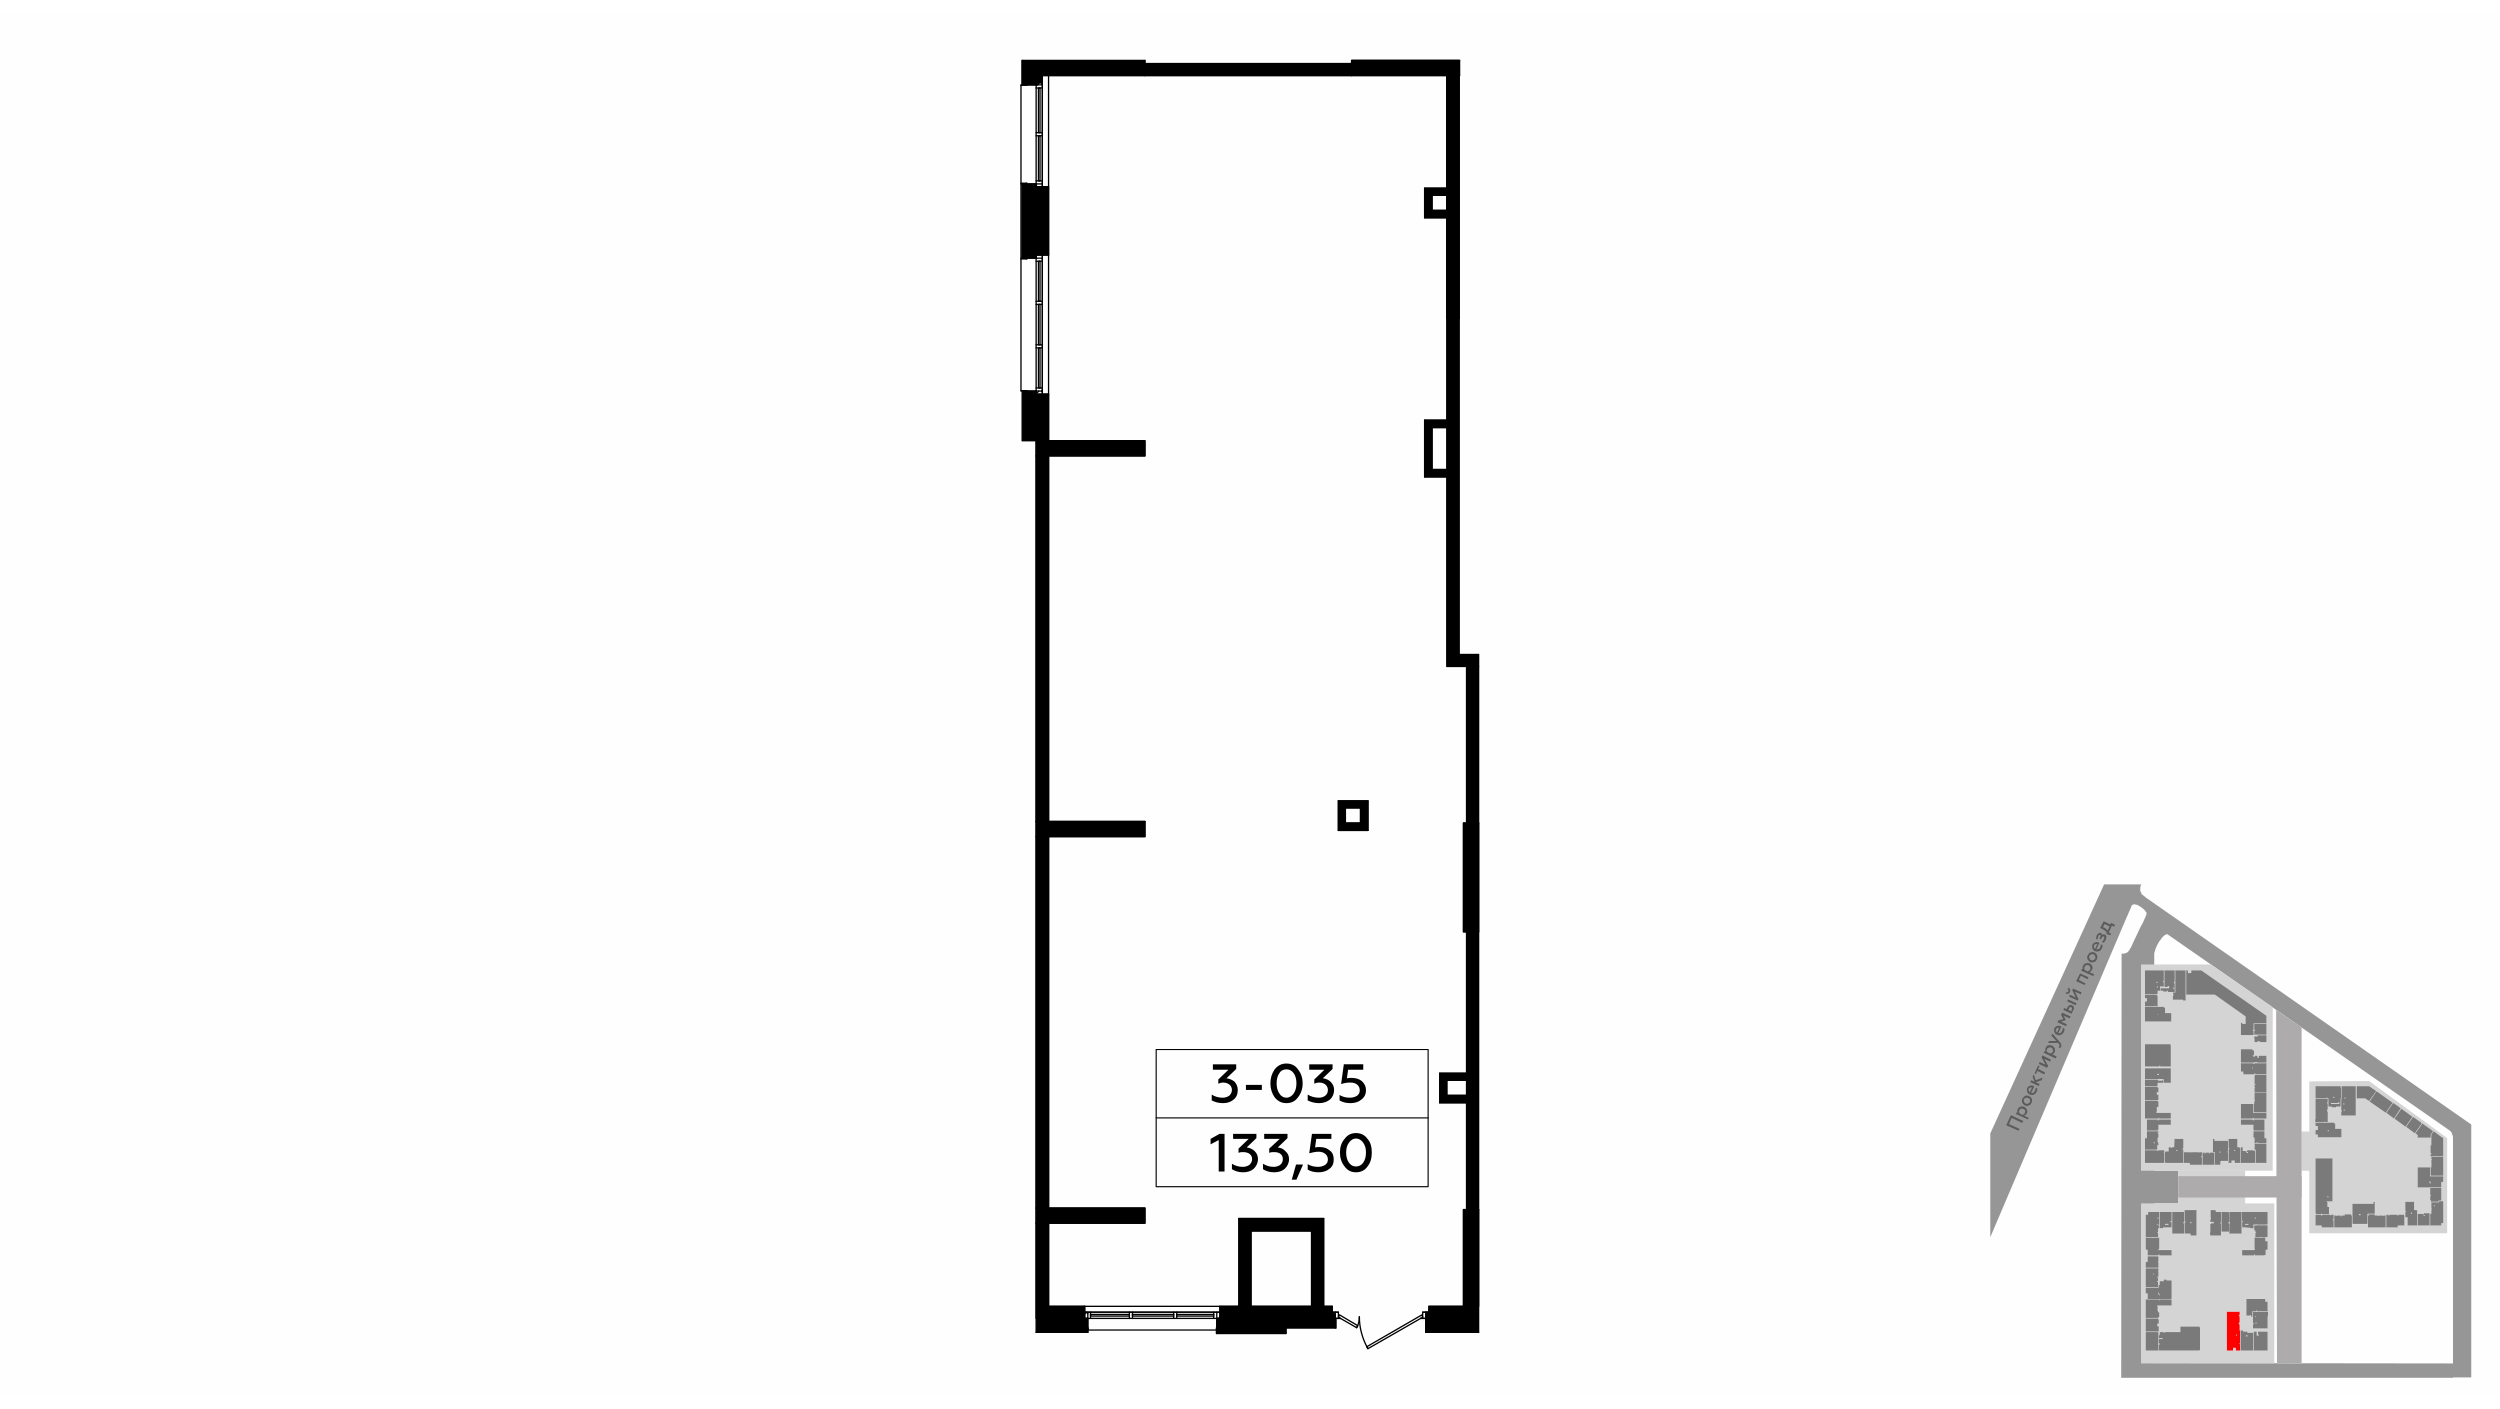 <?xml version="1.0" encoding="UTF-8"?>
<!DOCTYPE svg PUBLIC "-//W3C//DTD SVG 1.1//EN" "http://www.w3.org/Graphics/SVG/1.1/DTD/svg11.dtd">
<!-- Creator: CorelDRAW X8 -->
<svg xmlns="http://www.w3.org/2000/svg" xml:space="preserve"   version="1.1" style="shape-rendering:geometricPrecision; text-rendering:geometricPrecision; image-rendering:optimizeQuality; fill-rule:evenodd; clip-rule:evenodd"
viewBox="0 0 6435 3556"
 xmlns:xlink="http://www.w3.org/1999/xlink" width="660" height="372">
 <defs>
  <style type="text/css">
   <![CDATA[
    .str0 {stroke:white;stroke-width:0.34;stroke-linecap:round;stroke-linejoin:round}
    .str3 {stroke:black;stroke-width:2.9;stroke-linecap:round;stroke-linejoin:round}
    .str2 {stroke:black;stroke-width:3.39;stroke-linecap:round;stroke-linejoin:round}
    .str1 {stroke:#010000;stroke-width:3.39;stroke-linecap:round;stroke-linejoin:round}
    .fil1 {fill:none}
    .fil8 {fill:none;fill-rule:nonzero}
    .fil0 {fill:#FEFEFE}
    .fil9 {fill:black}
    .fil4 {fill:#7A7A7A}
    .fil2 {fill:#969696}
    .fil6 {fill:#ADABAB}
    .fil3 {fill:#D4D4D4}
    .fil5 {fill:red}
    .fil7 {fill:#5B5B5B;fill-rule:nonzero}
    .fil10 {fill:black;fill-rule:nonzero}
   ]]>
  </style>
 </defs>
 <g id="Слой_x0020_1">
  <g id="_679978424">
   <g>
    <rect class="fil0" width="6435" height="3556"/>
    <rect class="fil1" x="5123" y="2241" width="1270" height="1270"/>
    <polygon class="fil2" points="5123,2882 5416,2241 5512,2241 5510,2244 5510,2246 5509,2249 5509,2253 5509,2255 5509,2258 5511,2261 5512,2265 5515,2268 5515,2268 5519,2271 5525,2276 5528,2278 6361,2859 6361,3510 6314,3510 6314,2891 6313,2887 6311,2882 6310,2879 6307,2876 6305,2874 6302,2872 5580,2370 5578,2369 5577,2369 5575,2370 5573,2371 5570,2373 5566,2377 5563,2381 5560,2385 5557,2389 5555,2393 5552,2398 5550,2403 5548,2408 5547,2412 5545,2418 5545,2420 5545,2978 5607,2978 5607,3062 5545,3062 5544,3473 6314,3474 6314,3511 5460,3511 5461,2419 5468,2419 5476,2416 5481,2410 5485,2403 5488,2397 5491,2390 5502,2367 5509,2352 5516,2339 5520,2330 5523,2323 5525,2318 5525,2316 5525,2314 5525,2313 5523,2311 5521,2308 5517,2304 5512,2300 5507,2297 5502,2294 5498,2293 5494,2292 5490,2293 5488,2294 5486,2297 5486,2298 5484,2303 5473,2328 5123,3149 "/>
    <polygon class="fil3" points="5511,2447 5691,2447 5850,2557 5850,2978 5511,2978 "/>
    <polygon class="fil3" points="5944,2748 6098,2747 6299,2894 6299,3139 5944,3139 5944,2978 5924,2978 5924,3474 5861,3474 5859,2564 5924,2609 5923,2877 5944,2877 "/>
    <polygon class="fil3" points="5511,3474 5511,3062 5607,3062 5607,2977 5779,2977 5779,3062 5854,3062 5854,3474 "/>
    <path class="fil4 str0" d="M5782 3308l49 0 0 7 6 0 0 25 -8 0 -20 0 0 -2 -2 0 0 0 0 0 0 2 -9 0 0 14 -4 0 0 -3 0 0 0 -1c0,0 0,0 0,0 0,0 0,0 0,0l0 0 -2 0 0 1 0 0 -10 0 0 -43z"/>
    <path class="fil4 str0" d="M5799 3341l39 0 0 9 -1 4 0 30 -38 0 0 -11 2 0 0 -2c-1,0 -1,0 -1,0 0,0 0,0 0,0l-1 0 0 -30zm7 28l2 0c0,0 0,0 0,0l0 2 -2 0c0,0 0,0 0,0l0 -2zm-1 -16l2 0 0 1 -2 0 0 -1z"/>
    <polygon class="fil4 str0" points="5801,3392 5809,3392 5809,3402 5814,3402 5814,3400 5812,3400 5812,3392 5837,3392 5837,3440 5837,3441 5801,3441 "/>
    <path class="fil4 str0" d="M5767 3389l7 0 0 3 11 0 0 3 15 0 0 46 -33 0 0 -52zm14 13l4 0 0 2 -4 0 0 -2z"/>
    <path class="fil5 str0" d="M5732 3440l0 -99 33 0 0 9 -2 0 0 2 2 0 0 17 -2 0 0 4 2 0 0 16 1 0 0 33 -1 0 0 2 1 0 0 17 -11 0 0 -7 -7 0 0 7 -16 0 0 -1zm24 -40l2 0 0 0 0 2 -2 0 0 0 0 -2z"/>
    <path class="fil4 str0" d="M5612 3379l50 0 1 5 0 56 -5 1 -101 0 0 -40 2 0 0 -8 11 0 0 2 2 0 0 -2 40 0 0 -14zm-55 44l2 0 0 2 -2 0 0 -2 0 0zm0 -14l9 0 0 2 -9 0 0 -2z"/>
    <polygon class="fil4 str0" points="5523,3393 5555,3393 5555,3395 5556,3395 5556,3423 5555,3423 5555,3425 5556,3425 5556,3441 5523,3441 "/>
    <polygon class="fil4 str0" points="5557,3392 5550,3392 5523,3392 5523,3358 5555,3358 5555,3360 5557,3360 5557,3372 5553,3372 5553,3378 5557,3378 "/>
    <path class="fil4 str0" d="M5558 3342l0 13 -2 0 0 2 0 0c0,0 0,0 0,0l2 0 0 0 -35 0 0 -48 67 0 0 16 -36 0 0 0 -1 0 0 2 0 0 0 0 1 0 0 12 1 0 0 3 3 0zm0 -32l2 0 0 0 0 1 -2 0 0 -1z"/>
    <path class="fil4 str0" d="M5528 3308l0 -14 -5 0 0 -15 32 0 1 -1 0 -6 3 0 0 -10 10 0 0 -2 1 0 0 -2 7 0 0 2 13 0 0 48 -8 1 -54 0 0 -1zm29 -12l2 0 0 2 -2 0 0 -1 0 -1zm-2 -4l2 0 0 1 0 1 -2 0 0 0 0 -2z"/>
    <path class="fil4 str0" d="M5523 3278l0 -49 33 0 0 7 -1 0 0 1 1 0 0 14 -1 0 0 0 -2 0 0 1 1 1 0 0 1 0 0 25 -32 0zm20 -35l1 0 0 2 -1 0 0 -2zm10 19l2 0 0 2 -2 0 0 -2z"/>
    <path class="fil4 str0" d="M5528 3198l6 0 22 0 0 14 0 0 -1 0 0 2 0 0c0,0 0,0 0,0l0 0 1 0 0 14 -33 0 0 -15 5 -1 0 -14z"/>
    <path class="fil4 str0" d="M5590 3182l0 14 -32 0 0 -2 -2 0 0 0 0 0 0 2 -28 0 0 -14 -5 -1 0 -31 17 0 0 1c0,0 0,0 1,0l1 0 0 -1 16 0 0 32 28 0 4 0zm-34 -2l2 0 0 2 -2 0 0 -2z"/>
    <g>
     <path class="fil4" d="M5529 3091l0 -7 5 0 24 0 0 33 -2 0 0 2 2 0 0 7 -3 0 0 10 0 -10 0 10 -2 0 0 1 2 0 0 12 -5 0 -27 0 0 -58 6 0 0 0zm25 8l2 0 0 0c0,0 0,0 0,1l0 1 -2 0c0,0 0,0 0,0l0 -2zm-2 16l2 0 0 1 -2 0 0 -1 0 0zm3 22l0 12 0 -12z"/>
     <path id="1" class="fil1 str0" d="M5529 3091l0 -7 5 0 24 0 0 33 -2 0 0 2 2 0 0 7 -3 0 0 10 0 -10 0 10 -2 0 0 1 2 0 0 12 -5 0 -27 0 0 -58 6 0 0 0zm25 8l2 0 0 0c0,0 0,0 0,1l0 1 -2 0c0,0 0,0 0,0l0 -2zm-2 16l2 0 0 1 -2 0 0 -1 0 0zm3 22l0 12"/>
    </g>
    <path class="fil4 str0" d="M5559 3084l31 0 0 40 -22 0 0 2 -9 0 0 -42 0 0zm28 24l3 0 0 2 -3 0 0 -2zm-14 7l8 0 0 2 -8 0 0 -2z"/>
    <path class="fil4 str0" d="M5591 3084l31 0 0 0 0 7 0 49 -31 0 0 -56 0 0zm29 27l2 0c0,0 0,0 0,0l0 0 0 2 -2 0 0 0 0 0 0 -2z"/>
    <path class="fil4 str0" d="M5623 3079l31 0 0 66 -15 0 -1 -5 -15 0 0 -29 1 0c0,0 0,0 1,0l0 -2 -2 0 0 -30zm15 31l2 0 0 0c0,0 0,0 0,0l0 1 0 0c0,1 0,1 0,1 0,0 0,0 0,0l0 0 0 1 -1 0c0,0 0,0 0,0 0,0 0,0 0,0l0 -1 -1 0 0 -1 0 -1z"/>
    <path class="fil4 str0" d="M5690 3079l13 0 1 5 13 0 0 7 0 54 -28 0 -1 -8 1 0 0 -22 2 0 0 -2 7 0 0 -3 -9 0 0 -7 2 0 0 -3 -1 0 0 -21zm26 32l1 0 0 3 -1 0 0 -3z"/>
    <polygon class="fil4 str0" points="5718,3084 5737,3084 5738,3091 5738,3111 5736,3111 5736,3113 5738,3113 5738,3135 5718,3135 "/>
    <path class="fil4 str0" d="M5738 3084l32 0 0 56 -32 0 0 -27 2 0c0,0 0,0 0,0 0,0 0,0 0,0l0 0 0 -2 -2 0 0 -27z"/>
    <path class="fil4 str0" d="M5770 3084l67 0 0 32 -6 1 -31 0 0 2 1 0 0 7 -9 0 0 -1 -9 0 0 -1 -12 0 0 -14 2 0 0 -1 -1 -1c0,0 0,0 0,0l-1 0 -1 -24zm36 31l2 0 0 1 -1 0 -1 -1zm-2 -16l2 0 0 0 0 2 -1 0c0,0 0,0 -1,0l0 -2zm-25 16l8 0 0 2 -8 0 0 -2z"/>
    <polygon class="fil4 str0" points="5804,3118 5837,3118 5837,3149 5831,3149 5805,3149 5805,3137 5807,3137 5807,3136 5807,3136 5805,3136 5805,3132 5802,3132 5802,3119 5804,3119 5804,3118 "/>
    <polygon class="fil4 str0" points="5803,3150 5818,3150 5818,3151 5820,3151 5820,3150 5831,3150 5831,3159 5837,3159 5837,3181 5832,3182 5832,3195 5826,3196 5804,3196 5804,3194 5802,3194 5802,3196 5771,3196 5771,3182 5777,3182 5803,3182 5803,3181 5804,3181 5804,3180 5803,3180 "/>
    <path class="fil4 str0" d="M5627 2462l5 0 0 7 8 0 0 -7 26 0 168 117 0 20 -33 0 0 2 0 28 -33 0 0 -32 4 0 0 3 8 0 0 -19 -79 -56 -74 0 0 -63zm172 154l2 0 0 1 -2 0 0 -1z"/>
    <path class="fil4 str0" d="M5521 2556l8 0 41 0 0 0 0 0 0 2 0 0c0,0 0,0 0,0 0,0 0,0 0,0l3 0c0,0 0,0 0,0 0,0 0,0 0,0 0,0 0,0 0,0l0 14 16 0 0 22 -68 0 0 -38zm33 20l1 0 0 1 0 0 0 0 -1 0 0 -1 0 0 0 0z"/>
    <path class="fil4 str0" d="M5521 2525l31 0 0 2 2 0 0 28 -7 0 0 -1 -2 0c0,0 0,0 0,0 0,0 0,0 0,0l0 0 0 1 -24 0 0 -13 5 0 0 -8 -5 0 0 -9 0 0z"/>
    <path class="fil4 str0" d="M5521 2462l49 0 0 28 -2 0 0 2 0 0 2 0 0 12 -10 0 0 11 -6 0 0 8 -2 0 0 1 -31 0 0 -62zm30 30l2 0 0 2c0,0 0,0 0,0l-2 0 0 -2c0,0 0,0 0,0zm1 12l2 0c0,1 0,1 0,1l0 1 -2 0c0,0 0,0 0,0l0 -2z"/>
    <path class="fil4 str0" d="M5598 2518l-17 0 -1 -1 0 0 0 0 0 0 0 -2 -2 0 0 0 0 0 0 0 0 0c0,0 0,0 0,0l0 2 -10 0 0 -2 -7 0 0 -7 22 0 0 -5 -3 0 0 2 -9 0 0 -43 27 0 0 30 -2 0 0 2c0,0 0,0 0,0l0 1 2 0 0 23 0 0zm-4 -11l2 0 0 2 -2 0 0 -2 0 0z"/>
    <path class="fil4 str0" d="M5599 2462l27 0 0 78 -7 0 0 -2 -26 0 0 -19 6 0 0 -57zm-6 61l1 0 0 4 -1 0 0 -4z"/>
    <polygon class="fil4 str0" points="5802,2600 5806,2600 5834,2600 5834,2628 5802,2628 5802,2617 5804,2617 5804,2615 5802,2615 "/>
    <polygon class="fil4 str0" points="5811,2629 5834,2629 5834,2647 5817,2647 5817,2645 5811,2645 5811,2647 5803,2647 5803,2638 5802,2638 5802,2632 5802,2632 5811,2632 "/>
    <path class="fil4 str0" d="M5768 2665l30 0 0 3 4 0 0 14 32 0 0 18 -66 0 0 -35zm35 34l7 0 0 1 -7 0 0 -1zm-2 -16l2 0 0 2 -2 0 0 -2zm-2 -3l2 0 0 0 0 0 0 2 -2 0 0 -2zm12 2l3 0 0 5 -3 0 0 -5z"/>
    <path class="fil4 str0" d="M5768 2701l32 0 0 2c0,0 0,0 0,0l2 0 0 -2 32 0 0 29 -29 0 0 -1c0,-1 0,-1 0,-1 0,0 -1,0 -1,0l-1 0 0 2 -29 0 0 -7 -6 0 0 -22zm29 12l2 0 0 1 -2 0c0,0 0,0 0,0l0 -1z"/>
    <path class="fil4 str0" d="M5803 2731l2 0 29 0 0 46 -31 0 0 -12 1 0 0 0 0 -2 -1 0 0 -30c0,0 0,0 0,0l1 0 0 0 0 0 0 -2 -1 0zm1 24l1 0 0 2 -1 0 0 -2z"/>
    <polygon class="fil4 str0" points="5833,2828 5802,2828 5802,2827 5801,2827 5801,2806 5802,2806 5802,2799 5804,2799 5804,2797 5803,2797 5803,2796 5803,2777 5834,2777 5834,2828 "/>
    <polygon class="fil4 str0" points="5768,2806 5800,2806 5800,2829 5834,2829 5834,2829 5834,2844 5800,2844 5800,2842 5799,2842 5799,2844 5768,2844 "/>
    <path class="fil4 str0" d="M5768 2846l61 0 0 29 -28 0 0 -2 -1 0 0 -13 -32 0 0 -14zm31 0l2 0c0,0 0,0 0,0l0 2 -2 0 0 0 0 -2z"/>
    <polygon class="fil4 str0" points="5803,2905 5803,2893 5800,2893 5800,2881 5801,2881 5801,2880 5800,2880 5800,2876 5829,2876 5829,2894 5834,2894 5834,2907 5811,2907 5811,2905 5809,2905 5809,2907 5803,2907 "/>
    <polygon class="fil4 str0" points="5803,2908 5834,2908 5834,2958 5806,2958 5806,2924 5803,2924 5803,2915 5804,2915 5804,2913 5803,2913 "/>
    <path class="fil4 str0" d="M5784 2925l17 0 0 2 2 0 0 0 0 0 0 -2 2 0 0 33 -37 0 0 -41 5 0 0 10 8 0 0 2c0,0 0,0 0,0l1 0 1 0 0 -2 0 0 0 0 1 0 0 -2zm1 5l1 0 0 2 -2 0 0 0c0,0 0,0 -1,0l0 -2 2 0 0 0 0 0z"/>
    <path class="fil4 str0" d="M5736 2958l0 -62 23 0 0 21 6 0 0 2 2 0 0 39 -15 0 0 -6 -8 0 0 6 -8 0zm0 -37l1 0c0,0 0,0 1,0l0 0 0 0 0 2 -2 0 0 0 0 0 0 0c0,0 0,0 0,0l0 0 0 -2zm15 4l0 0 0 0 2 0 0 2 0 0 0 0 0 0 -2 0 0 -2 0 0z"/>
    <path class="fil4 str0" d="M5701 2963l0 -33 -5 0 0 -34 4 0 0 5 35 0 0 28 0 0 0 0 -2 0 0 1 0 0 0 0 2 0 0 23 -19 0 -1 10 -14 0zm12 -34l2 0 0 2 -2 0 0 -2z"/>
    <path class="fil4 str0" d="M5669 2931l6 0 0 2 2 0 0 0 0 0 0 -2 9 0 0 2c0,0 0,0 0,0l2 0 0 -2 12 0 0 32 -31 0 0 -13 0 0 0 -19z"/>
    <polygon class="fil4 str0" points="5621,2930 5637,2930 5637,2931 5638,2931 5638,2930 5660,2930 5660,2931 5661,2931 5661,2930 5668,2930 5668,2941 5666,2941 5666,2943 5668,2943 5668,2963 5637,2963 5636,2958 5621,2958 "/>
    <path class="fil4 str0" d="M5620 2958l-47 0 -1 -7 0 0 0 -22 2 0 0 -1 8 0 0 -11 6 0 0 2 2 0 0 -2 6 0 1 -21 23 0 0 25 -2 0 0 2 2 0 0 35zm-18 -33l2 0 0 2 -2 0 0 -2z"/>
    <path class="fil4 str0" d="M5521 2925l31 0 0 1 1 1 0 0 0 0 0 0 1 0 0 -2 17 0 0 5 -1 0 0 2 0 0c0,0 0,0 0,0l1 0 0 26 -50 0 0 -33z"/>
    <path class="fil4 str0" d="M5521 2894l5 0 0 -18 30 0 0 4 -2 0 0 2 1 0 1 0 0 11 -2 0 0 12 2 0 0 8 -3 0 0 0 -1 0 0 2 1 0 0 9 -3 0 -29 0 0 -30zm23 11l2 0 0 2 -1 0 0 0 -1 0 0 -2z"/>
    <path class="fil4 str0" d="M5526 2846l7 0 55 0 0 14 -32 0 0 15 0 0 0 -2c0,0 0,0 0,0l0 0 -2 0 0 2 -28 0 0 -29zm28 0l2 0 0 1 0 1 -2 0 0 -2z"/>
    <polygon class="fil4 str0" points="5521,2844 5521,2797 5529,2797 5556,2797 5556,2797 5554,2797 5554,2799 5556,2799 5556,2814 5552,2814 5552,2826 5551,2826 5551,2829 5552,2829 5552,2829 5588,2829 5588,2844 5558,2844 5558,2842 5557,2842 5557,2844 "/>
    <polygon class="fil4 str0" points="5521,2762 5554,2762 5554,2764 5556,2764 5556,2776 5552,2776 5552,2782 5556,2782 5556,2796 5521,2796 "/>
    <polygon class="fil4 str0" points="5521,2743 5555,2743 5555,2746 5566,2746 5566,2743 5568,2743 5568,2752 5554,2752 5554,2759 5553,2759 5553,2761 5548,2761 5521,2761 "/>
    <path class="fil4 str0" d="M5521 2714l67 0 0 38 -19 0 0 -10 -48 0 0 -28zm32 15l4 0 0 2 -4 0 0 -2z"/>
    <polygon class="fil4 str0" points="5521,2710 5521,2652 5587,2652 5588,2657 5588,2710 5585,2710 5560,2710 5560,2708 5558,2708 5558,2710 "/>
    <path class="fil4 str0" d="M5960 2854l48 0 0 2 3 0 0 14 16 0 0 22 -61 0 0 -7 -6 0 0 -12 6 0 0 -10 -6 0 0 -9zm32 20l2 0 0 2 -2 0 0 -2z"/>
    <polygon class="fil4 str0" points="5960,2793 5992,2793 5992,2802 5990,2802 5990,2804 5992,2804 5992,2821 5990,2821 5990,2825 5992,2825 5992,2853 5985,2853 5985,2852 5983,2852 5983,2853 5959,2853 5959,2846 5960,2844 "/>
    <path class="fil4 str0" d="M5960 2760l7 0 58 0 1 8 0 24 -1 0 0 21 -12 0 0 2 -11 0 0 -2 -9 0 0 -21 -3 0c0,0 0,0 0,0l0 -2 -1 0 0 1c0,0 0,0 0,0l0 1 -29 0 0 -32zm59 42l2 0c0,0 0,0 0,0l0 2 0 0 0 0 0 0 0 2 -21 0 0 -2 19 0 0 -2 0 0 0 0zm-13 -14l0 0 0 0 2 0 0 2 -2 0 0 -2z"/>
    <path class="fil4 str0" d="M6027 2760l37 0 0 76 -38 0 0 -11 1 0 0 0 1 0 0 -2 -2 0 0 -31 1 0 0 -32zm8 30l2 0 0 2 0 0 -2 0 0 0 0 0 0 -2 0 0 0 0zm-2 31l2 0 0 2 -2 0 0 -1 0 0 0 -1zm-1 -16l2 0c0,0 0,0 0,0 0,0 0,0 0,0l0 2 -2 0 0 0c0,0 0,0 0,0l0 0 0 -2z"/>
    <polygon class="fil4 str0" points="6066,2760 6098,2760 6117,2773 6098,2799 6088,2792 6066,2792 "/>
    <polygon class="fil4 str0" points="6159,2803 6141,2829 6099,2800 6117,2773 "/>
    <polygon class="fil4 str0" points="6160,2803 6180,2817 6162,2844 6142,2829 "/>
    <polygon class="fil4 str0" points="6181,2818 6210,2839 6192,2865 6163,2844 "/>
    <polygon class="fil4 str0" points="6211,2839 6231,2853 6234,2856 6216,2882 6193,2865 "/>
    <polygon class="fil4 str0" points="6235,2856 6263,2876 6257,2885 6257,2893 6223,2893 6223,2886 6217,2882 "/>
    <path class="fil4 str0" d="M6279 2887l-15 -11 -6 9 0 27 -2 0 0 21 2 0 0 2 -2 0 0 6 12 0 0 -1 1 0c1,0 0,0 0,0l0 1 20 0 0 -47 -10 -7z"/>
    <polygon class="fil4 str0" points="6256,2969 6258,2969 6258,2961 6259,2961 6259,2960 6258,2959 6258,2950 6259,2950 6259,2948 6258,2948 6258,2942 6289,2942 6289,2991 6257,2991 6257,2989 6257,2989 6256,2989 "/>
    <path class="fil4 str0" d="M6289 2992l0 15 -4 0 -1 1 0 13 -61 0 0 -52 32 0 0 23 34 0 0 0zm-35 15l2 0c0,1 0,1 0,1l0 0 0 0 0 0 0 2 -2 0 0 0 0 0c0,0 0,0 0,-1 0,0 0,0 0,0l0 -2zm0 -2l1 0 0 1 0 1 -1 0 0 -2z"/>
    <polygon class="fil4 str0" points="6255,3022 6284,3022 6284,3055 6277,3055 6277,3058 6257,3058 6257,3054 6255,3054 6255,3043 6257,3043 6257,3041 6256,3041 6256,3041 6255,3041 "/>
    <path class="fil4 str0" d="M6258 3059l20 0 0 -3 11 0 0 57 -5 0 0 6 -29 0 0 -32 1 0 0 2 2 0 0 -3 0 0 0 0 0 -9 1 0c0,0 0,0 0,0l0 0 0 -2 -1 0 0 -16zm7 8l1 0 1 2 -2 0 0 -2z"/>
    <path class="fil4 str0" d="M6223 3089l13 0 0 1 2 0 0 -1 1 0 0 -2 15 0 0 32 -31 0 0 -30zm18 3l0 0 0 2 -2 0 0 0 0 -2 1 0 1 0z"/>
    <path class="fil4 str0" d="M6222 3119l-25 0 0 -21 -6 0 0 -14 2 0 0 0 0 -1 -2 0 0 -25 23 0 0 21 7 0 0 1 1 0 0 9 0 0 0 30zm-14 -32l0 0 0 2 -2 -1c0,0 0,0 0,0l0 -2 2 0c0,1 0,1 0,1l0 0z"/>
    <polygon class="fil4 str0" points="6142,3091 6148,3091 6148,3093 6150,3093 6150,3093 6150,3093 6150,3093 6150,3093 6150,3091 6171,3091 6171,3093 6171,3093 6173,3093 6173,3091 6188,3091 6189,3096 6189,3119 6172,3119 6172,3124 6142,3124 "/>
    <polygon class="fil4 str0" points="6095,3090 6113,3090 6113,3093 6121,3093 6121,3094 6123,3094 6123,3094 6123,3093 6133,3093 6133,3094 6135,3094 6135,3094 6135,3094 6135,3093 6141,3093 6141,3124 6095,3124 6095,3093 6097,3093 6097,3091 6095,3091 "/>
    <path class="fil4 str0" d="M6055 3063l54 0 0 -5 4 0 0 31 -19 0 0 26 -39 0 0 -52zm17 27l4 0 0 2 -4 0 0 -2z"/>
    <path class="fil4 str0" d="M6008 3093l6 0 0 1 0 0c0,0 0,0 0,0l2 0 0 -1 9 0 0 2 2 0 0 -2 8 0 0 -3 17 0 0 3 2 0 0 6 0 25 -46 0 0 -31z"/>
    <path class="fil4 str0" d="M5960 3091l15 0 0 2 2 0 0 -2 22 0 0 2 1 0 0 -2 7 0 0 2 0 10 -2 0 0 2 0 0c0,0 0,0 0,0l2 0 0 19 -31 0 0 -4 -1 -1 -15 0 0 -8 0 -20z"/>
    <path class="fil4 str0" d="M5995 3090l-18 0 0 -1 -2 0 0 1 -13 0 0 -1 -2 0 0 -143 5 0 39 0 0 111 -13 0 0 0 -2 0 0 1 2 0 0 13 4 0 0 19zm-4 -46l2 0 0 0 0 0 0 0 0 2 -2 0c0,0 0,0 0,0l0 0 0 -2z"/>
    <rect class="fil6" x="5607" y="2992" width="317.141" height="54.934"/>
    <polygon class="fil6" points="5859,2564 5924,2609 5924,2609 5924,3474 5861,3474 "/>
    <polygon class="fil7" points="5198,2870 5171,2858 5178,2842 5205,2855 5208,2850 5176,2835 5164,2861 5196,2875 "/>
    <path id="1" class="fil7" d="M5194 2819c-2,3 -2,7 0,10l-3 -2 -2 5 31 14 2 -4 -12 -6c3,-1 6,-3 7,-6 2,-3 2,-6 0,-9 -1,-3 -3,-6 -6,-7 -4,-2 -7,-2 -10,-1 -3,1 -6,3 -7,6zm4 3c1,-2 2,-3 4,-4 2,0 4,0 6,1 2,1 4,2 5,4 0,2 0,4 -1,6 -1,3 -4,5 -7,5l-6 -3c-2,-3 -3,-6 -1,-9z"/>
    <path id="2" class="fil7" d="M5225 2801c-1,2 -3,4 -5,4 -2,1 -4,1 -6,0 -2,-1 -3,-2 -4,-4 -1,-2 -1,-5 0,-7 1,-2 3,-3 5,-4 2,0 4,0 6,1 2,1 4,2 4,4 1,2 1,4 0,6zm4 2c2,-3 2,-7 1,-10 -1,-3 -4,-6 -7,-7 -3,-2 -6,-2 -10,-1 -3,2 -5,4 -7,7 -2,4 -2,7 -1,11 2,3 4,5 7,7 3,1 7,2 10,0 3,-1 6,-3 7,-7z"/>
    <path id="3" class="fil7" d="M5225 2782c3,1 7,2 10,0 3,-1 5,-3 7,-7 2,-3 2,-6 2,-9l-4 -2c0,3 -1,6 -2,8 -2,5 -6,7 -10,6l8 -17 -1 -1c-4,-2 -8,-2 -12,0 -2,1 -4,3 -5,5 -1,4 -1,7 0,10 1,3 3,5 7,7zm0 -6c-3,-2 -4,-5 -3,-9 1,-1 2,-3 4,-3 2,-1 3,-1 4,0l-5 12z"/>
    <polygon id="4" class="fil7" points="5250,2755 5240,2750 5255,2745 5258,2738 5240,2745 5235,2730 5232,2736 5237,2749 5228,2745 5226,2750 5248,2760 "/>
    <polygon id="5" class="fil7" points="5264,2725 5246,2716 5250,2709 5246,2707 5237,2727 5241,2729 5244,2721 5262,2730 "/>
    <polygon id="6" class="fil7" points="5272,2708 5262,2690 5277,2697 5279,2692 5257,2681 5255,2686 5265,2705 5250,2698 5248,2703 5269,2713 "/>
    <path id="7" class="fil7" d="M5266 2661c-2,4 -2,7 0,10l-3 -1 -3 4 31 15 3 -5 -12 -6c3,0 5,-2 7,-6 1,-3 1,-6 0,-9 -1,-3 -4,-5 -7,-7 -3,-1 -6,-2 -9,-1 -4,1 -6,3 -7,6zm3 4c1,-2 3,-4 5,-4 2,-1 4,-1 6,0 2,1 3,3 4,5 1,2 1,4 0,6 -1,2 -4,4 -7,4l-7 -3c-2,-2 -2,-5 -1,-8z"/>
    <path id="8" class="fil7" d="M5305 2659c2,-4 1,-8 -3,-12l-19 -22 -3 5 13 14 -19 0 -2 5 26 0c3,4 4,6 3,8 -1,2 -2,3 -3,3l5 2c1,0 1,-2 2,-3z"/>
    <path id="9" class="fil7" d="M5295 2628c3,2 6,2 10,0 3,-1 5,-3 7,-7 2,-3 2,-6 2,-9l-5 -2c1,3 0,6 -1,8 -2,5 -6,7 -10,6l8 -17 -1 -1c-4,-1 -8,-2 -12,0 -2,2 -4,3 -5,5 -1,4 -1,7 0,10 1,3 3,6 7,7zm0 -6c-3,-2 -4,-5 -3,-8 1,-2 2,-3 4,-4 1,0 3,0 4,0l-5 12z"/>
    <polygon id="10" class="fil7" points="5320,2601 5305,2594 5316,2591 5317,2589 5312,2579 5327,2586 5330,2581 5308,2571 5305,2576 5311,2588 5298,2591 5296,2596 5318,2606 "/>
    <path id="11" class="fil7" d="M5345 2547l-22 -10 -2 5 22 10 2 -5zm-8 17c2,-3 2,-5 1,-7 -1,-3 -2,-4 -4,-5 -5,-2 -10,0 -12,5l-3 5 -6 -3 -2 5 21 10 5 -10zm-13 0l2 -5c1,-2 3,-3 5,-2 3,1 3,3 2,6l-2 5 -7 -4z"/>
    <path id="12" class="fil7" d="M5350 2536l-9 -19 15 7 2 -5 -22 -10 -2 4 9 19 -15 -7 -2 5 22 10 2 -4zm-22 -18c2,-4 1,-9 -4,-11l-2 4c2,1 3,3 2,5 -1,3 -3,3 -5,2l-2 4c4,2 9,1 11,-4z"/>
    <polygon id="13" class="fil7" points="5368,2496 5351,2487 5356,2476 5373,2485 5376,2480 5354,2470 5344,2490 5366,2500 "/>
    <path id="14" class="fil7" d="M5362 2450c-2,3 -2,6 0,9l-3 -1 -2 5 31 14 2 -5 -12 -5c3,-1 5,-3 7,-7 2,-3 2,-6 0,-9 -1,-3 -3,-5 -7,-7 -3,-1 -6,-1 -9,0 -3,1 -6,3 -7,6zm4 3c1,-2 2,-3 4,-4 2,-1 4,-1 6,0 2,1 4,3 4,5 1,2 1,4 0,6 -1,3 -4,4 -7,5l-7 -4c-1,-2 -2,-5 0,-8z"/>
    <path id="15" class="fil7" d="M5393 2432c-1,2 -3,3 -5,4 -2,1 -4,1 -6,0 -2,-1 -3,-3 -4,-5 -1,-2 -1,-4 0,-6 1,-2 3,-3 5,-4 2,-1 4,-1 6,0 2,1 3,3 4,5 1,2 1,4 0,6zm4 2c2,-4 2,-7 1,-10 -1,-4 -4,-6 -7,-8 -3,-1 -6,-1 -10,0 -3,1 -5,4 -7,7 -2,4 -2,7 -1,10 2,4 4,6 7,8 3,1 6,1 10,0 3,-1 6,-4 7,-7z"/>
    <path id="16" class="fil7" d="M5393 2413c3,1 6,1 10,0 3,-1 5,-4 7,-7 2,-4 2,-7 2,-9l-5 -2c1,3 0,5 -1,8 -2,4 -6,6 -10,5l8 -17 -1 0c-4,-2 -8,-2 -12,0 -2,1 -4,3 -5,5 -1,3 -1,6 0,10 1,3 3,5 7,7zm0 -6c-3,-2 -4,-5 -3,-9 1,-2 2,-3 4,-3 1,-1 3,-1 4,0l-5 12z"/>
    <path id="17" class="fil7" d="M5420 2384c1,-4 2,-6 2,-9 -1,-2 -2,-4 -4,-5 -3,-1 -5,-1 -7,1 0,-2 -1,-4 -4,-5 -1,-1 -3,-1 -5,1 -2,1 -4,3 -5,5 -1,4 -2,7 -2,9l4 2c0,-3 1,-5 2,-8 1,-3 3,-5 5,-4 1,1 2,3 0,5l-2 5 4 1 2 -4c2,-3 3,-4 5,-3 2,1 2,4 0,7 -1,3 -2,5 -5,7l4 2c3,-1 4,-4 6,-7z"/>
    <path id="18" class="fil7" d="M5434 2368l-6 -3 8 -18 6 3 2 -5 -10 -5 -2 4 -17 -8 -9 17c5,3 9,5 11,6 3,2 4,4 6,6l-2 3 11 4 2 -4zm-9 -8c-2,-4 -7,-7 -12,-9l4 -8 13 6 -5 11z"/>
   </g>
   <g id="_679978088">
    <polyline class="fil8 str1" points="2947,120 2947,159 2683,159 "/>
    <path class="fil8 str1" d="M3479 120l278 0m0 39l-278 0 0 -39"/>
    <polyline class="fil8 str1" points="2667,1099 2947,1099 2947,1138 2667,1138 2667,1099 "/>
    <line class="fil8 str1" x1="2667" y1="2079" x2="2947" y2= "2079" />
    <polyline class="fil8 str1" points="2947,2079 2947,2118 2667,2118 2667,2079 "/>
    <polyline class="fil8 str1" points="2667,3074 2947,3074 2947,3113 2667,3113 2667,3074 "/>
    <polyline class="fil8 str1" points="3806,2363 3767,2363 3767,2083 3806,2083 3806,2363 "/>
    <polyline class="fil8 str1" points="3767,3327 3767,3078 3806,3078 3806,3327 "/>
    <line class="fil8 str1" x1="3724" y1="784" x2="3756" y2= "784" />
    <line class="fil8 str1" x1="2699" y1="159" x2="2699" y2= "445" />
    <line class="fil8 str1" x1="2699" y1="621" x2="2699" y2= "979" />
    <line class="fil8 str1" x1="2792" y1="3327" x2="3140" y2= "3327" />
    <line class="fil8 str1" x1="2699" y1="1099" x2="2699" y2= "979" />
    <polyline class="fil8 str1" points="2667,445 2699,445 2699,621 2667,621 "/>
    <line class="fil8 str1" x1="2667" y1="979" x2="2699" y2= "979" />
    <polyline class="fil8 str1" points="3678,3342 3678,3327 3767,3327 "/>
    <line class="fil8 str1" x1="2667" y1="2079" x2="2667" y2= "1138" />
    <line class="fil8 str1" x1="2699" y1="1138" x2="2699" y2= "2079" />
    <line class="fil8 str1" x1="2667" y1="3074" x2="2667" y2= "2118" />
    <line class="fil8 str1" x1="2699" y1="2118" x2="2699" y2= "3074" />
    <line class="fil8 str1" x1="2667" y1="3358" x2="2667" y2= "3113" />
    <line class="fil8 str1" x1="2699" y1="3113" x2="2699" y2= "3327" />
    <line class="fil8 str1" x1="2699" y1="3327" x2="2792" y2= "3327" />
    <polyline class="fil8 str1" points="3140,3358 3140,3327 3429,3327 "/>
    <line class="fil8 str1" x1="2792" y1="3327" x2="2792" y2= "3358" />
    <line class="fil8 str1" x1="3429" y1="3327" x2="3429" y2= "3343" />
    <line class="fil8 str1" x1="3775" y1="2083" x2="3775" y2= "1680" />
    <line class="fil8 str1" x1="3724" y1="2784" x2="3775" y2= "2784" />
    <line class="fil8 str1" x1="3775" y1="2803" x2="3706" y2= "2803" />
    <line class="fil8 str1" x1="3775" y1="2745" x2="3724" y2= "2745" />
    <line class="fil8 str1" x1="3706" y1="2727" x2="3775" y2= "2727" />
    <line class="fil8 str1" x1="3724" y1="2745" x2="3724" y2= "2784" />
    <line class="fil8 str1" x1="3706" y1="2803" x2="3706" y2= "2727" />
    <line class="fil8 str1" x1="3502" y1="2044" x2="3463" y2= "2044" />
    <line class="fil8 str1" x1="3445" y1="2026" x2="3521" y2= "2026" />
    <line class="fil8 str1" x1="3463" y1="2044" x2="3463" y2= "2083" />
    <line class="fil8 str1" x1="3445" y1="2102" x2="3445" y2= "2026" />
    <line class="fil8 str1" x1="3463" y1="2083" x2="3502" y2= "2083" />
    <line class="fil8 str1" x1="3521" y1="2102" x2="3445" y2= "2102" />
    <line class="fil8 str1" x1="3502" y1="2083" x2="3502" y2= "2044" />
    <line class="fil8 str1" x1="3521" y1="2026" x2="3521" y2= "2102" />
    <line class="fil8 str1" x1="3724" y1="1065" x2="3686" y2= "1065" />
    <line class="fil8 str1" x1="3667" y1="1046" x2="3724" y2= "1046" />
    <line class="fil8 str1" x1="3686" y1="1065" x2="3686" y2= "1173" />
    <line class="fil8 str1" x1="3667" y1="1192" x2="3667" y2= "1046" />
    <line class="fil8 str1" x1="3686" y1="1173" x2="3724" y2= "1173" />
    <line class="fil8 str1" x1="3724" y1="1192" x2="3667" y2= "1192" />
    <line class="fil8 str1" x1="3724" y1="467" x2="3686" y2= "467" />
    <line class="fil8 str1" x1="3667" y1="449" x2="3724" y2= "449" />
    <line class="fil8 str1" x1="3686" y1="467" x2="3686" y2= "506" />
    <line class="fil8 str1" x1="3667" y1="525" x2="3667" y2= "449" />
    <line class="fil8 str1" x1="3686" y1="506" x2="3724" y2= "506" />
    <line class="fil8 str1" x1="3724" y1="525" x2="3667" y2= "525" />
    <line class="fil8 str1" x1="3775" y1="3078" x2="3775" y2= "2363" />
    <line class="fil8 str1" x1="3724" y1="784" x2="3724" y2= "159" />
    <line class="fil8 str1" x1="3756" y1="159" x2="3756" y2= "784" />
    <line class="fil8 str1" x1="3479" y1="159" x2="2947" y2= "159" />
    <line class="fil8 str1" x1="2628" y1="970" x2="2628" y2= "631" />
    <line class="fil8 str1" x1="2628" y1="436" x2="2628" y2= "184" />
    <line class="fil8 str1" x1="3407" y1="3101" x2="3407" y2= "3327" />
    <line class="fil8 str1" x1="3376" y1="3327" x2="3376" y2= "3133" />
    <line class="fil8 str1" x1="3662" y1="3358" x2="3657" y2= "3358" />
    <line class="fil8 str1" x1="3450" y1="3358" x2="3445" y2= "3358" />
    <polyline class="fil8 str1" points="3439,3358 3445,3358 3445,3342 3437,3342 3437,3358 "/>
    <line class="fil8 str1" x1="3029" y1="3348" x2="3124" y2= "3348" />
    <polyline class="fil8 str1" points="3124,3348 3124,3352 3029,3352 3029,3348 "/>
    <line class="fil8 str1" x1="3029" y1="3342" x2="3124" y2= "3342" />
    <polyline class="fil8 str1" points="2800,3358 2800,3342 2807,3342 2807,3358 "/>
    <line class="fil8 str1" x1="2807" y1="3348" x2="2907" y2= "3348" />
    <polyline class="fil8 str1" points="2907,3348 2907,3352 2807,3352 2807,3348 "/>
    <line class="fil8 str1" x1="2807" y1="3342" x2="2907" y2= "3342" />
    <polyline class="fil8 str1" points="2907,3358 2907,3342 2915,3342 2915,3358 "/>
    <line class="fil8 str1" x1="2915" y1="3348" x2="3021" y2= "3348" />
    <polyline class="fil8 str1" points="3021,3348 3021,3352 2915,3352 2915,3348 "/>
    <line class="fil8 str1" x1="2915" y1="3342" x2="3021" y2= "3342" />
    <polyline class="fil8 str1" points="3021,3358 3021,3342 3029,3342 3029,3358 "/>
    <polyline class="fil8 str1" points="3132,3358 3132,3342 3124,3342 3124,3358 "/>
    <line class="fil8 str1" x1="3310" y1="3397" x2="3132" y2= "3397" />
    <line class="fil8 str1" x1="3140" y1="3358" x2="3132" y2= "3358" />
    <line class="fil8 str1" x1="3310" y1="3394" x2="3132" y2= "3394" />
    <line class="fil8 str1" x1="3437" y1="3381" x2="3310" y2= "3381" />
    <line class="fil8 str1" x1="3806" y1="3394" x2="3670" y2= "3394" />
    <line class="fil8 str1" x1="3310" y1="3383" x2="3437" y2= "3383" />
    <line class="fil8 str1" x1="3310" y1="3397" x2="3310" y2= "3381" />
    <line class="fil8 str1" x1="2631" y1="183" x2="2631" y2= "120" />
    <line class="fil8 str1" x1="2628" y1="629" x2="2628" y2= "438" />
    <path class="fil8 str1" d="M2667 438l0 7m0 176l0 8"/>
    <line class="fil8 str1" x1="2631" y1="629" x2="2631" y2= "438" />
    <line class="fil8 str1" x1="2667" y1="971" x2="2667" y2= "979" />
    <line class="fil8 str1" x1="2800" y1="3358" x2="2792" y2= "3358" />
    <line class="fil8 str1" x1="2800" y1="3394" x2="2667" y2= "3394" />
    <line class="fil8 str1" x1="3220" y1="3133" x2="3220" y2= "3327" />
    <line class="fil8 str1" x1="3189" y1="3327" x2="3189" y2= "3101" />
    <line class="fil8 str1" x1="3376" y1="3133" x2="3220" y2= "3133" />
    <line class="fil8 str1" x1="3189" y1="3101" x2="3407" y2= "3101" />
    <line class="fil8 str1" x1="3140" y1="3342" x2="2792" y2= "3342" />
    <line class="fil8 str1" x1="3140" y1="3358" x2="2792" y2= "3358" />
    <line class="fil8 str1" x1="3137" y1="3358" x2="3140" y2= "3355" />
    <line class="fil8 str1" x1="3140" y1="3342" x2="3132" y2= "3342" />
    <polyline class="fil8 str1" points="2792,3347 2796,3342 2800,3346 "/>
    <line class="fil8 str1" x1="2800" y1="3342" x2="2792" y2= "3342" />
    <path class="fil8 str1" d="M2801 3383l0 5m-1 6l0 -36"/>
    <path class="fil8 str1" d="M3132 3383l-1 0m-330 0l-1 0"/>
    <polyline class="fil8 str1" points="3132,3358 3132,3397 3131,3397 3131,3383 "/>
    <line class="fil8 str1" x1="2801" y1="3388" x2="3131" y2= "3388" />
    <path class="fil8 str1" d="M3678 3342l-16 0m-217 0l-16 0"/>
    <line class="fil8 str1" x1="3670" y1="3358" x2="3657" y2= "3358" />
    <line class="fil8 str1" x1="3450" y1="3358" x2="3437" y2= "3358" />
    <line class="fil8 str1" x1="3678" y1="3342" x2="3670" y2= "3342" />
    <polyline class="fil8 str1" points="3429,3343 3430,3342 3437,3350 "/>
    <line class="fil8 str1" x1="3437" y1="3342" x2="3429" y2= "3342" />
    <polyline class="fil8 str1" points="3437,3358 3437,3383 3439,3383 3439,3358 "/>
    <line class="fil8 str1" x1="3670" y1="3358" x2="3670" y2= "3394" />
    <line class="fil8 str1" x1="2677" y1="314" x2="2677" y2= "430" />
    <polyline class="fil8 str1" points="2677,430 2673,430 2673,314 2677,314 "/>
    <line class="fil8 str1" x1="2683" y1="314" x2="2683" y2= "430" />
    <polyline class="fil8 str1" points="2667,183 2683,183 2683,191 2667,191 "/>
    <line class="fil8 str1" x1="2677" y1="191" x2="2677" y2= "306" />
    <polyline class="fil8 str1" points="2677,306 2673,306 2673,191 2677,191 "/>
    <line class="fil8 str1" x1="2683" y1="191" x2="2683" y2= "306" />
    <polyline class="fil8 str1" points="2667,306 2683,306 2683,314 2667,314 "/>
    <polyline class="fil8 str1" points="2667,438 2683,438 2683,430 2667,430 "/>
    <line class="fil8 str1" x1="2677" y1="860" x2="2677" y2= "963" />
    <polyline class="fil8 str1" points="2677,963 2673,963 2673,860 2677,860 "/>
    <line class="fil8 str1" x1="2683" y1="860" x2="2683" y2= "963" />
    <polyline class="fil8 str1" points="2667,629 2683,629 2683,637 2667,637 "/>
    <line class="fil8 str1" x1="2677" y1="637" x2="2677" y2= "740" />
    <polyline class="fil8 str1" points="2677,740 2673,740 2673,637 2677,637 "/>
    <line class="fil8 str1" x1="2683" y1="637" x2="2683" y2= "740" />
    <polyline class="fil8 str1" points="2667,740 2683,740 2683,748 2667,748 "/>
    <line class="fil8 str1" x1="2677" y1="748" x2="2677" y2= "852" />
    <polyline class="fil8 str1" points="2677,852 2673,852 2673,748 2677,748 "/>
    <line class="fil8 str1" x1="2683" y1="748" x2="2683" y2= "852" />
    <polyline class="fil8 str1" points="2667,852 2683,852 2683,860 2667,860 "/>
    <polyline class="fil8 str1" points="2667,971 2683,971 2683,963 2667,963 "/>
    <line class="fil8 str1" x1="2683" y1="445" x2="2683" y2= "159" />
    <line class="fil8 str1" x1="2667" y1="445" x2="2667" y2= "183" />
    <line class="fil8 str1" x1="2670" y1="445" x2="2667" y2= "443" />
    <line class="fil8 str1" x1="2683" y1="445" x2="2683" y2= "438" />
    <line class="fil8 str1" x1="2670" y1="183" x2="2677" y2= "176" />
    <line class="fil8 str1" x1="2683" y1="181" x2="2677" y2= "176" />
    <line class="fil8 str1" x1="2683" y1="183" x2="2683" y2= "159" />
    <polyline class="fil8 str1" points="2643,184 2628,184 2628,183 2667,183 "/>
    <path class="fil8 str1" d="M2643 438l0 -2m0 -252l0 -1"/>
    <polyline class="fil8 str1" points="2667,438 2628,438 2628,436 2643,436 "/>
    <line class="fil8 str1" x1="2683" y1="979" x2="2683" y2= "621" />
    <line class="fil8 str1" x1="2667" y1="979" x2="2667" y2= "621" />
    <line class="fil8 str1" x1="2667" y1="978" x2="2674" y2= "971" />
    <line class="fil8 str1" x1="2683" y1="973" x2="2681" y2= "971" />
    <line class="fil8 str1" x1="2683" y1="979" x2="2683" y2= "971" />
    <line class="fil8 str1" x1="2667" y1="621" x2="2668" y2= "621" />
    <line class="fil8 str1" x1="2683" y1="629" x2="2683" y2= "621" />
    <polyline class="fil8 str1" points="2643,631 2628,631 2628,629 2667,629 "/>
    <path class="fil8 str1" d="M2643 971l0 -1m0 -339l0 -2"/>
    <polyline class="fil8 str1" points="2667,971 2628,971 2628,970 2643,970 "/>
    <polyline class="fil8 str1" points="3518,3431 3660,3349 3662,3355 3521,3436 3518,3431 "/>
    <path class="fil8 str1" d="M3499 3354c0,29 8,57 22,82"/>
    <polyline class="fil8 str1" points="3492,3382 3495,3377 3448,3349 3445,3355 3492,3382 "/>
    <path class="fil8 str1" d="M3492 3382c5,-9 7,-18 7,-28"/>
    <polyline class="fil8 str1" points="3668,3358 3662,3358 3662,3342 3670,3342 3670,3358 "/>
    <polygon class="fil9 str2" points="2699,2079 2667,2079 2667,2118 2699,2118 2947,2118 2947,2079 "/>
    <path class="fil9 str2" d="M2667 3394l133 0 0 -11 0 -25 -8 0 0 -11 0 -5 0 -15 -93 0 0 -214 -32 0 0 281zm-36 -2295l68 0 0 -120 -16 0 -16 0 0 -1 0 -7 -24 0 -12 0 0 128z"/>
    <polygon class="fil9 str2" points="2667,1138 2667,2079 2699,2079 2699,1138 "/>
    <polygon class="fil9 str2" points="2699,1138 2947,1138 2947,1099 2699,1099 2667,1099 2667,1103 2667,1138 "/>
    <polygon class="fil9 str2" points="2699,3074 2699,2118 2667,2118 2667,2350 2667,2368 2667,2711 2667,2728 2667,3074 "/>
    <polygon class="fil9 str2" points="2947,3074 2699,3074 2667,3074 2667,3113 2699,3113 2947,3113 "/>
    <polygon class="fil9 str2" points="3220,3327 3189,3327 3140,3327 3140,3342 3140,3355 3140,3358 3137,3358 3132,3358 3132,3383 3132,3394 3310,3394 3310,3383 3310,3381 3437,3381 3437,3358 3437,3350 3430,3342 3429,3343 3429,3342 3429,3327 3407,3327 3376,3327 "/>
    <polygon class="fil9 str2" points="3189,3101 3189,3327 3220,3327 3220,3133 3376,3133 3376,3327 3407,3327 3407,3101 "/>
    <polygon class="fil9 str2" points="3806,3394 3806,3078 3775,3078 3767,3078 3767,3327 3678,3327 3678,3342 3670,3342 3670,3358 3670,3394 "/>
    <polygon class="fil9 str2" points="3806,3078 3806,2363 3775,2363 3775,2727 3775,2745 3775,2784 3775,2803 3775,3078 "/>
    <polygon class="fil9 str2" points="3775,2803 3775,2784 3724,2784 3724,2745 3775,2745 3775,2727 3706,2727 3706,2803 "/>
    <polygon class="fil9 str2" points="2699,621 2699,445 2683,445 2670,445 2667,445 2667,443 2667,438 2643,438 2631,438 2631,629 2643,629 2667,629 2667,621 2683,621 "/>
    <polygon class="fil9 str2" points="2631,120 2631,183 2643,183 2667,183 2670,183 2677,176 2683,181 2683,159 2699,159 2947,159 2947,128 2947,120 "/>
    <polygon class="fil9 str2" points="2947,128 2947,159 3479,159 3479,128 3202,128 3183,128 "/>
    <polygon class="fil9 str2" points="3479,128 3479,159 3724,159 3756,159 3757,159 3757,120 3740,120 3689,120 3670,120 3631,120 3612,120 3498,120 3479,120 "/>
    <polygon class="fil9 str2" points="3724,159 3724,449 3724,467 3724,506 3724,525 3724,784 3756,784 3756,159 "/>
    <path class="fil9 str2" d="M3806 1649l-50 0c0,-350 0,-576 0,-838l0 -19 0 -8 -32 0c0,299 0,597 0,896l51 0 31 0 0 -31z"/>
    <polygon class="fil9 str2" points="3806,2363 3806,2083 3775,2083 3767,2083 3767,2363 3775,2363 "/>
    <polygon class="fil9 str2" points="3775,2083 3806,2083 3806,1680 3775,1680 "/>
    <path class="fil9 str2" d="M3521 2102l0 -76 -76 0 0 76 76 0zm-19 -58l0 39 -39 0 0 -39 39 0z"/>
    <polygon class="fil9 str2" points="3686,1173 3686,1065 3724,1065 3724,1046 3667,1046 3667,1192 3724,1192 3724,1173 "/>
    <polygon class="fil9 str2" points="3667,525 3724,525 3724,506 3686,506 3686,467 3724,467 3724,449 3667,449 "/>
    <g>
     <rect class="fil1 str3" x="2976" y="2666" width="700" height="353"/>
     <path class="fil10" d="M3148 2804c11,0 20,-3 27,-9 8,-6 11,-15 11,-25 0,-8 -3,-15 -8,-21 -6,-5 -13,-8 -21,-9l25 -24 0 -12 -60 0 0 14 40 0 -26 25 0 11c4,-2 8,-3 12,-3 14,0 23,8 23,19 0,6 -3,11 -7,15 -5,3 -10,5 -17,5 -11,0 -20,-3 -28,-8l0 15c8,4 17,7 29,7z"/>
     <polygon id="1" class="fil10" points="3248,2770 3248,2757 3207,2757 3207,2770 "/>
     <path id="2" class="fil10" d="M3311 2804c13,0 23,-5 30,-15 8,-10 12,-22 12,-36 0,-14 -4,-26 -12,-36 -7,-10 -17,-15 -30,-15 -12,0 -22,5 -30,15 -7,10 -11,22 -11,36 0,14 4,26 11,36 8,10 18,15 30,15zm0 -14c-7,0 -14,-4 -18,-11 -5,-7 -7,-16 -7,-26 0,-10 2,-19 7,-26 4,-7 11,-10 18,-10 8,0 14,3 19,10 5,7 7,16 7,26 0,10 -2,19 -7,26 -5,7 -11,11 -19,11z"/>
     <path id="3" class="fil10" d="M3395 2804c11,0 20,-3 28,-9 7,-6 11,-15 11,-25 0,-8 -3,-15 -9,-21 -5,-5 -12,-8 -20,-9l25 -24 0 -12 -60 0 0 14 39 0 -26 25 0 11c4,-2 8,-3 13,-3 13,0 22,8 22,19 0,6 -2,11 -7,15 -4,3 -10,5 -16,5 -11,0 -21,-3 -29,-8l0 15c8,4 18,7 29,7z"/>
     <path id="4" class="fil10" d="M3476 2804c11,0 21,-3 28,-9 8,-6 12,-14 12,-24 0,-10 -4,-18 -11,-24 -6,-5 -15,-8 -26,-8 -4,0 -8,0 -12,1l3 -22 39 0 0 -14 -50 0 -7 51c8,-3 16,-4 24,-4 15,0 24,8 24,20 0,6 -2,10 -7,14 -5,3 -11,5 -18,5 -10,0 -19,-2 -27,-7l0 14c8,5 18,7 28,7z"/>
     <line class="fil1 str3" x1="2976" y1="2842" x2="3676" y2= "2842" />
     <polygon class="fil10" points="3152,2980 3152,2883 3139,2883 3116,2896 3116,2910 3137,2899 3137,2980 "/>
     <path id="1" class="fil10" d="M3200 2982c11,0 20,-3 27,-9 7,-7 11,-15 11,-25 0,-8 -3,-15 -8,-20 -6,-6 -13,-9 -21,-10l25 -24 0 -11 -60 0 0 13 40 0 -26 25 0 11c4,-2 8,-2 12,-2 14,0 23,7 23,18 0,6 -3,11 -7,15 -5,3 -10,5 -17,5 -11,0 -20,-3 -28,-8l0 14c8,5 17,8 29,8z"/>
     <path id="2" class="fil10" d="M3280 2982c11,0 20,-3 27,-9 7,-7 11,-15 11,-25 0,-8 -3,-15 -9,-20 -5,-6 -12,-9 -20,-10l25 -24 0 -11 -60 0 0 13 40 0 -27 25 0 11c4,-2 9,-2 13,-2 14,0 22,7 22,18 0,6 -2,11 -7,15 -4,3 -10,5 -16,5 -11,0 -20,-3 -28,-8l0 14c7,5 17,8 29,8z"/>
     <polygon id="3" class="fil10" points="3337,3001 3354,2962 3336,2962 3325,3001 "/>
     <path id="4" class="fil10" d="M3394 2982c11,0 21,-3 28,-9 8,-6 11,-14 11,-24 0,-10 -3,-18 -10,-23 -7,-6 -15,-9 -26,-9 -4,0 -8,0 -12,1l3 -22 39 0 0 -13 -50 0 -7 50c8,-2 16,-4 24,-4 14,0 24,8 24,20 0,6 -2,10 -7,14 -5,3 -11,5 -18,5 -10,0 -19,-2 -27,-7l0 14c8,5 17,7 28,7z"/>
     <path id="5" class="fil10" d="M3490 2982c13,0 23,-5 30,-15 8,-10 11,-22 11,-36 0,-14 -3,-26 -11,-35 -7,-10 -17,-15 -30,-15 -12,0 -22,5 -29,15 -8,9 -12,21 -12,35 0,14 4,26 12,36 7,10 17,15 29,15zm0 -15c-7,0 -13,-3 -18,-10 -5,-7 -7,-16 -7,-26 0,-10 2,-18 7,-25 5,-7 11,-11 18,-11 8,0 14,4 19,11 5,7 7,15 7,25 0,10 -2,19 -7,26 -5,7 -11,10 -19,10z"/>
    </g>
   </g>
  </g>
 </g>
</svg>
